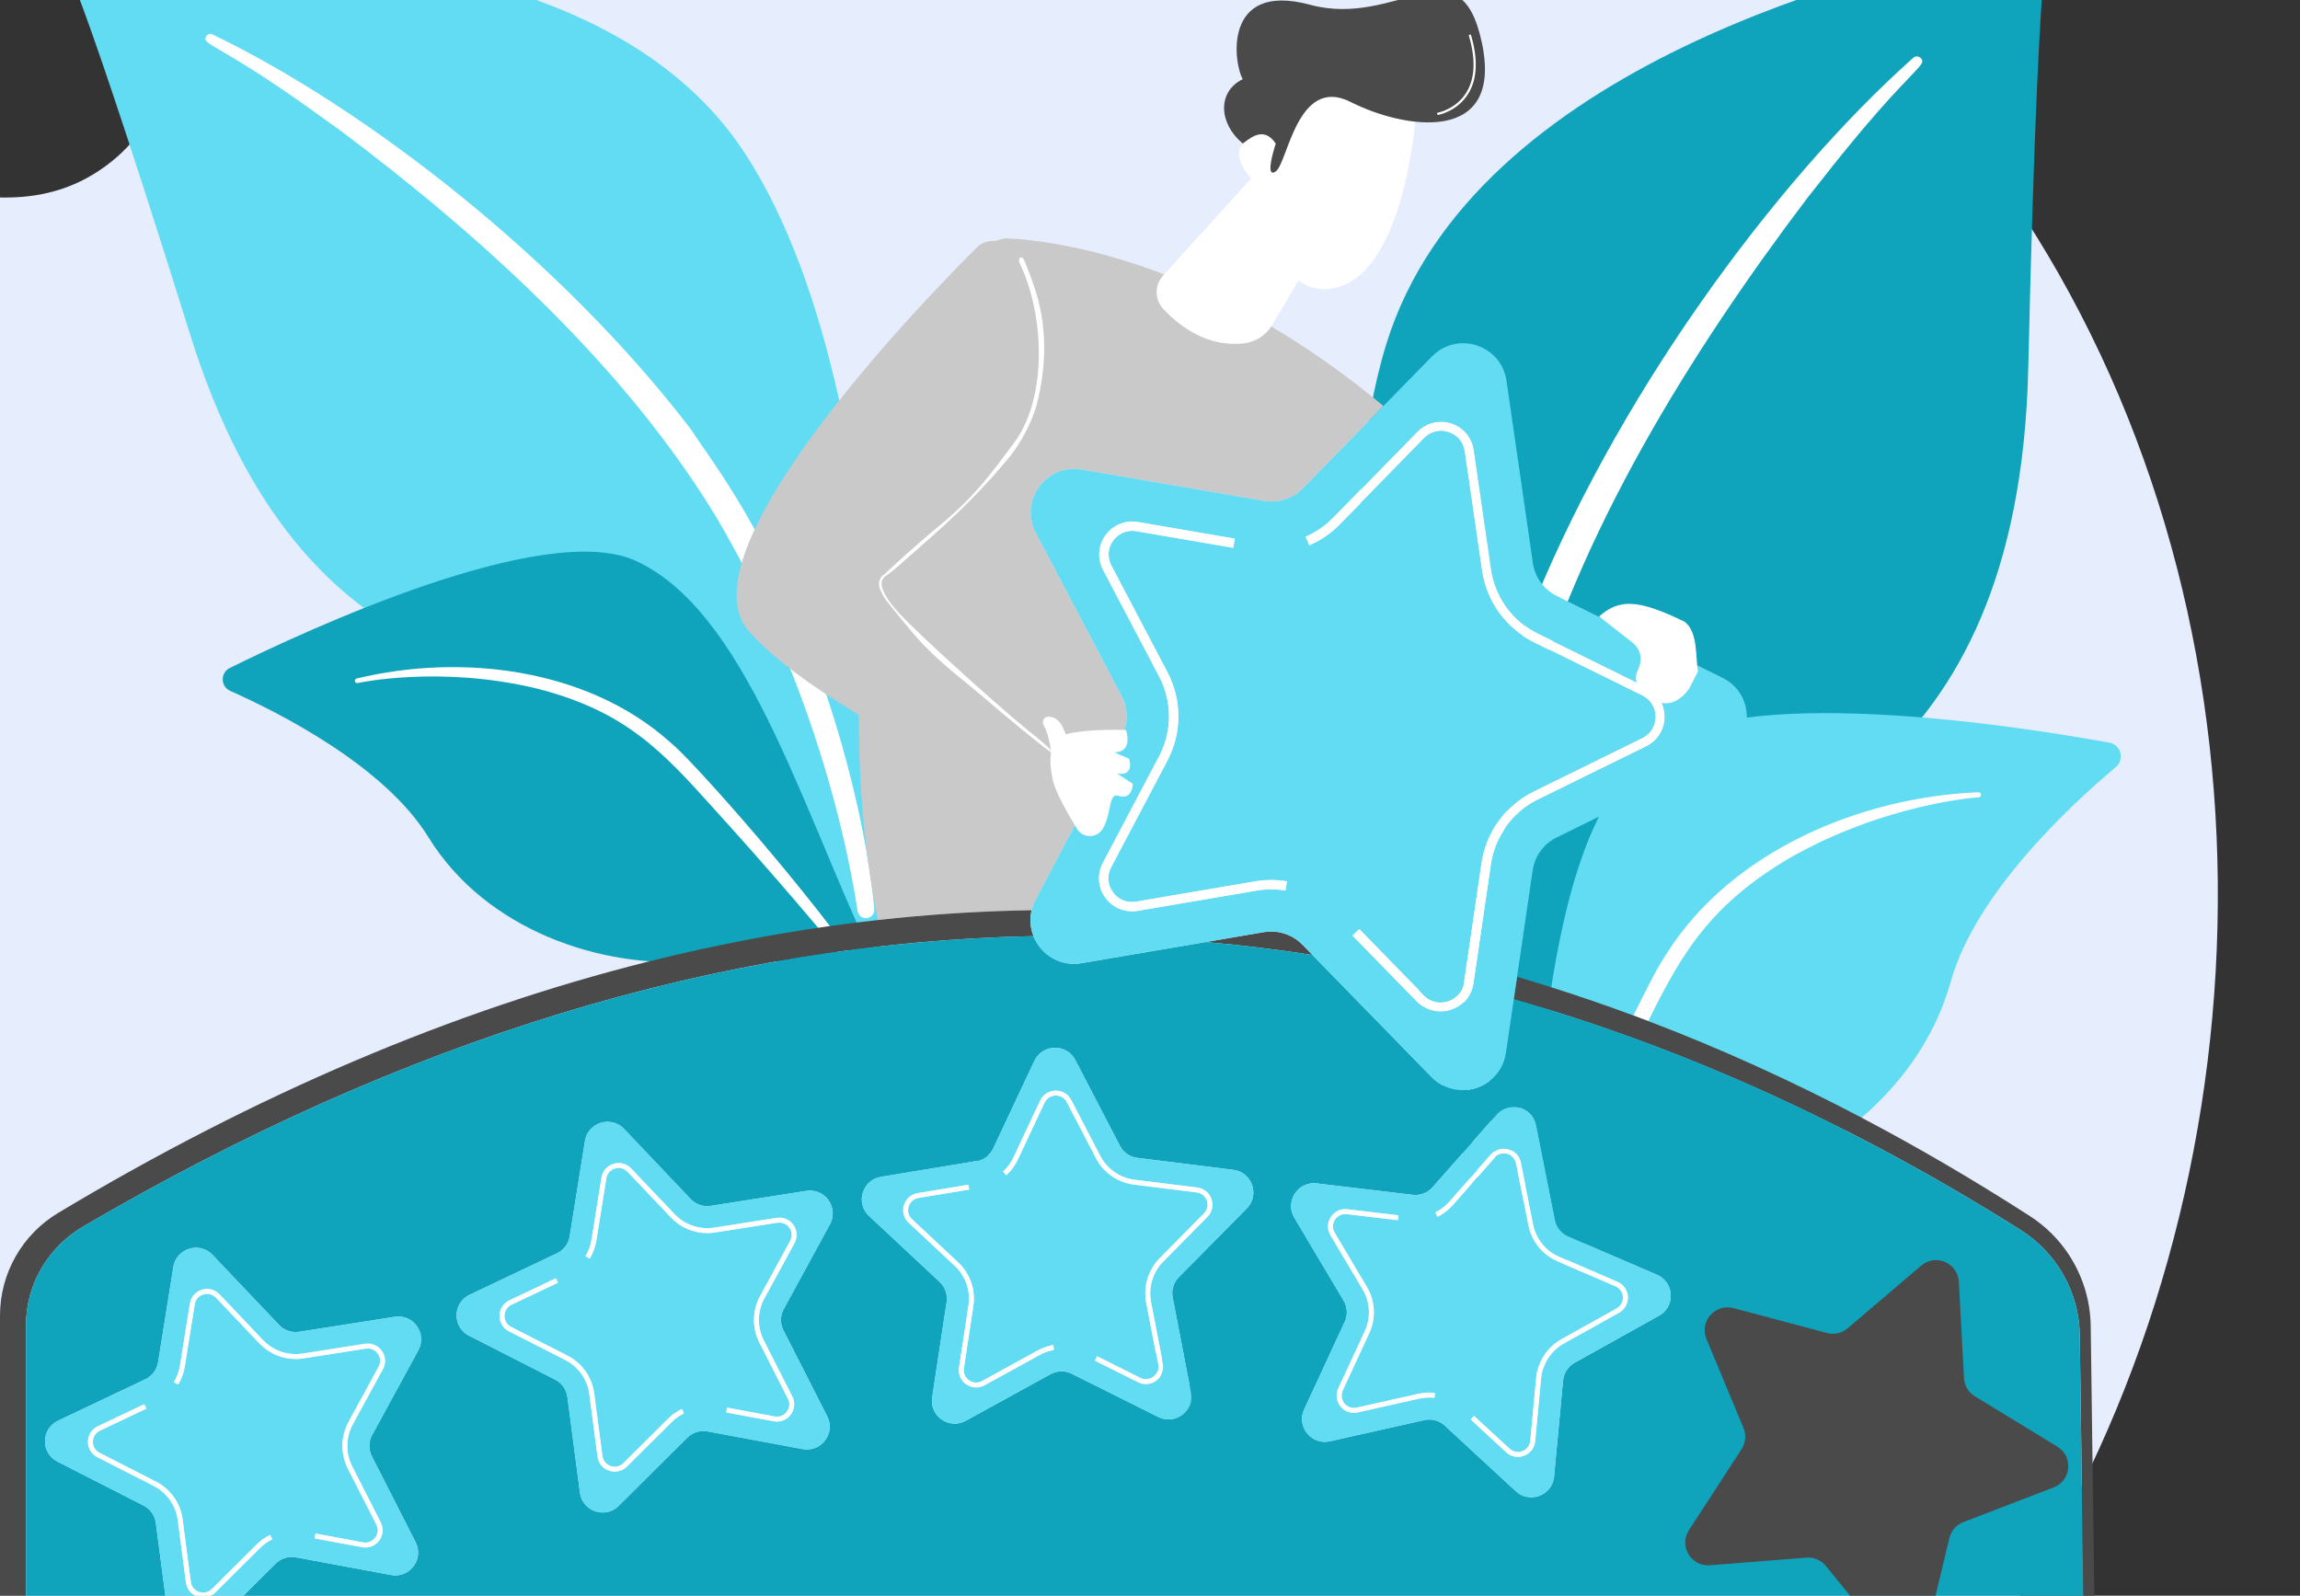 <?xml version="1.0" encoding="UTF-8"?>
<svg xmlns="http://www.w3.org/2000/svg" width="196" height="136" viewBox="0 0 196 136" fill="none">
  <rect x="0" y="0" width="196" height="136" fill="#333333" stroke="none"/>
  <g clip-path="url(#clip0_1_5203)">
    <path d="M18.848 -22.477C11.324 -11.613 20.145 5.997 8.983 14.168C3.402 18.252 -2.833 16.801 -8.966 15.35C-14.775 13.974 -20.492 12.599 -25.474 15.93C-40.666 26.084 -37.892 72.554 -15.68 101.426C-9 110.109 -3.419 113.487 -0.947 123.307C4.361 144.392 -14.294 156.935 -10.744 167.364C-2.751 190.845 120.18 210.549 169.505 139.979C192.541 107.021 195.989 59.428 175.407 23.282C138.214 -42.035 35.729 -46.851 18.848 -22.477Z" fill="#E6EDFD"></path>
    <path d="M128.099 108.967C128.099 108.967 127.509 84.246 138.919 77.629C150.331 71.013 172.03 66.876 172.843 31.378C173.319 10.596 173.834 1.51 174.179 -2.452C174.315 -3.998 172.938 -5.247 171.41 -4.958C160.602 -2.926 125.492 5.435 118.131 29.346C109.405 57.693 128.099 108.967 128.099 108.967Z" fill="#0FA3BC"></path>
    <path d="M163.05 4.92C151.187 15.477 137.469 34.16 130.157 52.845C129.218 55.924 126.472 62.473 125.281 74.108C124.215 83.812 124.745 94.066 126.036 100.853C126.118 101.282 126.533 101.564 126.963 101.482C127.702 101.343 127.603 100.549 127.597 100.574C126.123 88.977 126.734 74.543 130.114 61.519C134.43 45.528 144.059 30.024 154.017 16.874L155.043 15.579C162.758 5.691 164.381 5.619 163.661 4.93C163.492 4.766 163.223 4.765 163.05 4.92Z" fill="white"></path>
    <path d="M126.428 120.167C125.55 119.587 127.607 114.361 127.783 113.603C128.431 110.799 128.985 107.972 129.436 105.13C131.821 90.123 131.853 71.32 140.42 64.074C147.55 58.044 171.815 61.851 179.754 63.298C180.747 63.478 181.08 64.729 180.308 65.376C176.5 68.567 168.355 76.092 166.234 83.677C163.437 93.673 153.911 100.031 145.384 101.752C139.999 102.839 135.319 104.411 132.114 109.14C130.398 111.67 129.78 117.69 127.87 119.448C127.114 120.144 126.665 120.324 126.428 120.167Z" fill="#61DCF2"></path>
    <path fill-rule="evenodd" clip-rule="evenodd" d="M140.462 87.023C140.043 86.864 139.619 86.704 139.197 86.549C140.329 84.239 141.189 82.606 141.548 82.028L142.07 81.203C147.587 72.554 158.461 67.945 168.589 67.521C168.593 67.521 168.596 67.521 168.597 67.521C168.709 67.521 168.803 67.604 168.815 67.716C168.828 67.836 168.74 67.943 168.62 67.955C168.566 67.955 160.755 68.453 152.581 73.085C145.792 77.061 143.33 81.199 140.462 87.023Z" fill="white"></path>
    <path d="M74.746 85.068C74.746 85.068 69.056 63.332 57.429 60.405C45.802 57.478 25.815 59.287 16.196 28.489C10.564 10.459 7.834 2.653 6.538 -0.721C6.032 -2.037 6.921 -3.471 8.328 -3.601C18.276 -4.528 51.036 -5.998 63.467 13.045C78.202 35.62 74.746 85.068 74.746 85.068Z" fill="#61DCF2"></path>
    <path d="M18.107 2.935C31.117 9.191 47.787 22.081 58.862 36.57C60.455 39.025 64.496 44.058 68.457 53.922C71.823 62.13 73.933 71.217 74.51 77.468C74.546 77.862 74.254 78.212 73.858 78.248C73.177 78.311 73.064 77.593 73.076 77.614C71.454 67.117 67.297 54.665 61.077 44.136C53.294 31.248 40.994 20.114 28.996 11.118L27.776 10.243C18.556 3.537 17.119 3.878 17.576 3.096C17.684 2.912 17.917 2.843 18.107 2.935Z" fill="white"></path>
    <path d="M104.104 120.834C105.642 121.108 86.439 107.437 74.026 80.89C68.177 68.38 63.43 51.967 54.13 47.78C46.388 44.295 26.154 53.683 19.583 56.93C18.762 57.336 18.785 58.512 19.621 58.884C23.747 60.718 32.749 65.256 36.505 71.349C41.457 79.38 51.371 82.554 59.25 81.926C67.129 81.298 71.691 81.571 78.734 92.416C85.777 103.261 99.734 120.055 104.104 120.834Z" fill="#0FA3BC"></path>
    <path fill-rule="evenodd" clip-rule="evenodd" d="M30.394 57.829C39.346 55.667 49.999 56.977 56.988 63.152L57.65 63.742C59.186 65.132 68.592 75.441 74.76 84.453C74.837 84.565 74.808 84.719 74.695 84.796C74.504 84.926 74.331 84.724 74.358 84.739C70.437 79.773 65.079 73.587 60.911 69.007C56.412 63.995 53.302 60.619 45.771 58.688C37.428 56.675 30.454 58.218 30.475 58.215C30.368 58.235 30.265 58.163 30.245 58.057C30.227 57.953 30.293 57.854 30.394 57.829Z" fill="white"></path>
    <mask id="mask0_1_5203" style="mask-type:luminance" maskUnits="userSpaceOnUse" x="135" y="52" width="10" height="5">
      <path fill-rule="evenodd" clip-rule="evenodd" d="M143.828 56.305L135.701 52.295C138.214 53.324 141.013 54.078 144.117 54.405L143.828 56.305Z" fill="white"></path>
    </mask>
    <g mask="url(#mask0_1_5203)">
      <path d="M143.828 56.305L135.701 52.295C138.214 53.324 141.013 54.078 144.117 54.405L143.828 56.305Z" fill="url(#paint0_linear_1_5203)"></path>
    </g>
    <path fill-rule="evenodd" clip-rule="evenodd" d="M74.811 78.412C73.654 72.888 68.878 45.095 84.098 21.252C84.469 20.672 85.107 20.32 85.793 20.32C85.826 20.32 85.858 20.32 85.89 20.321C89.712 20.507 102.409 22.05 117 33.87C117.297 34.109 117.595 34.355 117.892 34.603L111.024 41.625C110.317 42.348 109.354 42.746 108.36 42.746C108.15 42.746 107.938 42.727 107.728 42.691L92.2 40.021C91.976 39.983 91.756 39.965 91.541 39.965C88.838 39.965 86.943 42.883 88.271 45.408L95.593 59.33C96.162 60.412 96.161 61.705 95.59 62.787L88.247 76.697C88.094 76.986 87.984 77.281 87.912 77.576C83.555 77.647 79.187 77.925 74.811 78.412Z" fill="#C9C9C9"></path>
    <path fill-rule="evenodd" clip-rule="evenodd" d="M107.163 14.609L99.123 23.478C98.367 24.312 98.38 25.534 99.153 26.355C100.495 27.778 102.87 29.616 105.976 29.265C106.993 29.15 107.886 28.575 108.383 27.739L113.254 19.546L107.163 14.609Z" fill="white"></path>
    <path fill-rule="evenodd" clip-rule="evenodd" d="M120.742 8.912C120.742 8.912 119.926 23.815 113.369 24.605C106.811 25.395 106.457 10.752 106.457 10.752C106.457 10.752 112.752 -2.377 120.742 8.912Z" fill="white"></path>
    <path fill-rule="evenodd" clip-rule="evenodd" d="M109.303 15.35C109.303 15.35 109.531 10.741 106.897 11.636C103.502 12.788 107.772 16.431 107.772 16.431L109.303 15.35Z" fill="white"></path>
    <path fill-rule="evenodd" clip-rule="evenodd" d="M108.716 12.241C108.716 12.241 107.698 15.302 108.716 14.609C109.735 13.913 110.552 6.387 115.1 8.692C119.648 10.997 128.147 12.392 126.281 3.642C124.415 -5.108 119.14 2.438 111.642 0.406C104.143 -1.622 105.134 5.479 105.909 6.747C103.7 7.825 103.863 10.546 105.909 12.23C106.511 11.795 107.698 10.695 108.716 12.241Z" fill="#4A4A4A"></path>
    <path d="M122.554 9.791C122.509 9.791 122.47 9.759 122.46 9.713C122.451 9.663 122.486 9.612 122.538 9.603C122.552 9.6 124.084 9.303 124.959 7.887C125.694 6.694 125.768 5.073 125.18 3.065C125.165 3.015 125.194 2.963 125.244 2.947C125.295 2.933 125.348 2.963 125.362 3.012C125.967 5.074 125.885 6.749 125.119 7.989C124.199 9.478 122.637 9.779 122.571 9.79L122.554 9.791Z" fill="white"></path>
    <path fill-rule="evenodd" clip-rule="evenodd" d="M83.482 20.861C83.482 20.861 57.311 46.322 63.805 53.784C70.299 61.245 91.926 70.394 91.926 70.394L91.238 65.389C91.238 65.389 72.743 51.398 75.121 49.189C76.36 48.037 80.245 44.294 83.679 40.976C86.416 38.33 88.104 34.866 88.543 31.229C88.827 28.875 88.588 26.45 87.771 24.127C87.532 23.448 87.263 22.827 86.96 22.299C86.1 20.797 84.968 20.051 83.482 20.861Z" fill="#C9C9C9"></path>
    <path fill-rule="evenodd" clip-rule="evenodd" d="M3.598 160.948C1.711 160.948 0 159.431 0 157.351V112.119C0 108.537 1.883 105.217 4.959 103.372C21.831 93.254 38.638 86.102 55.336 81.931C61.233 80.457 67.127 79.354 72.995 78.625C73.601 78.55 74.205 78.479 74.811 78.412C79.187 77.925 83.555 77.647 87.912 77.576C87.727 78.34 87.801 79.106 88.073 79.786C61.388 80.308 34.317 88.581 7.089 104.533C4.067 106.304 2.218 109.491 2.218 112.928V156.338C2.218 158.333 3.899 159.79 5.752 159.789C6.274 159.789 6.81 159.673 7.325 159.422C36.605 145.143 65.257 137.74 93.269 137.74C119.294 137.74 144.768 144.134 169.652 157.346C170.505 157.798 171.4 158.005 172.271 158.005C175.167 158.005 177.801 155.723 177.76 152.581L177.232 113.791C177.184 110.152 175.278 106.768 172.142 104.795C157.932 95.853 143.541 89.315 129.002 85.166L129.282 83.255C130.253 83.541 131.22 83.835 132.191 84.142C134.528 84.882 136.868 85.685 139.197 86.549C139.619 86.704 140.043 86.864 140.462 87.024C146.55 89.342 152.604 92.083 158.637 95.255C163.437 97.781 168.221 100.577 172.982 103.644C173.676 104.091 174.311 104.607 174.881 105.18C176.929 107.245 178.127 110.05 178.166 113.019L178.703 153.438C178.746 156.711 176.061 159.089 173.115 159.089C172.227 159.089 171.316 158.873 170.449 158.402C162.325 153.988 154.145 150.306 145.903 147.338C128.436 141.05 110.69 137.973 92.69 137.973C69.033 137.973 44.923 143.284 20.374 153.589C15.332 155.706 10.278 158.031 5.199 160.566C4.675 160.828 4.129 160.948 3.598 160.948ZM111.849 81.391C108.826 80.922 105.791 80.553 102.757 80.286L107.699 79.444C107.908 79.408 108.118 79.391 108.326 79.391C109.322 79.391 110.286 79.79 110.993 80.514L111.849 81.391Z" fill="#4A4A4A"></path>
    <path fill-rule="evenodd" clip-rule="evenodd" d="M5.751 159.789C3.897 159.79 2.217 158.333 2.217 156.338V112.928C2.217 109.49 4.066 106.304 7.088 104.533C34.316 88.581 61.387 80.308 88.072 79.785C88.61 81.133 89.921 82.145 91.514 82.145C91.727 82.145 91.945 82.127 92.167 82.089L102.756 80.286C105.79 80.552 108.825 80.921 111.848 81.391L121.982 91.781C122.738 92.555 123.691 92.908 124.63 92.908C126.363 92.908 128.044 91.703 128.334 89.727L129.001 85.166C143.541 89.315 157.932 95.853 172.142 104.794C175.277 106.768 177.183 110.152 177.232 113.791L177.759 152.581C177.802 155.723 175.166 158.005 172.272 158.005C171.399 158.005 170.504 157.798 169.652 157.346C144.766 144.134 119.294 137.74 93.268 137.74C65.256 137.74 36.604 145.143 7.324 159.423C6.809 159.674 6.273 159.789 5.751 159.789ZM16.708 106.343C15.81 106.343 14.938 106.96 14.774 107.981L13.473 116.103C13.372 116.734 12.966 117.276 12.387 117.551L4.945 121.086C3.488 121.777 3.458 123.837 4.896 124.57L12.234 128.314C12.805 128.605 13.195 129.157 13.279 129.792L14.348 137.946C14.486 138.993 15.373 139.639 16.29 139.639C16.771 139.639 17.261 139.461 17.654 139.07L23.491 133.263C23.859 132.896 24.355 132.696 24.866 132.696C24.984 132.696 25.104 132.706 25.222 132.728L33.325 134.233C33.451 134.257 33.575 134.268 33.695 134.268C35.096 134.268 36.09 132.765 35.418 131.444L31.686 124.11C31.396 123.54 31.405 122.863 31.712 122.302L35.651 115.077C36.37 113.758 35.383 112.205 33.953 112.205C33.85 112.205 33.745 112.213 33.638 112.229L25.495 113.505C25.395 113.52 25.293 113.528 25.193 113.528C24.663 113.528 24.15 113.312 23.779 112.922L18.11 106.952C17.714 106.534 17.207 106.343 16.708 106.343ZM51.782 95.611C50.884 95.611 50.011 96.228 49.848 97.25L48.547 105.371C48.446 106.002 48.04 106.543 47.461 106.818L40.019 110.353C38.562 111.045 38.532 113.105 39.97 113.838L47.308 117.582C47.879 117.873 48.269 118.426 48.353 119.06L49.422 127.214C49.559 128.262 50.447 128.908 51.364 128.908C51.845 128.907 52.335 128.73 52.728 128.338L58.564 122.53C58.933 122.164 59.429 121.963 59.94 121.963C60.059 121.963 60.178 121.974 60.296 121.996L68.399 123.501C68.525 123.525 68.648 123.535 68.769 123.535C70.17 123.535 71.165 122.033 70.492 120.711L66.76 113.378C66.47 112.808 66.48 112.132 66.785 111.57L70.724 104.346C71.444 103.026 70.457 101.473 69.027 101.473C68.924 101.473 68.819 101.481 68.712 101.498L60.569 102.772C60.468 102.789 60.367 102.796 60.267 102.796C59.737 102.796 59.224 102.58 58.854 102.19L53.185 96.22C52.788 95.802 52.281 95.611 51.782 95.611ZM121.801 120.985C122.286 120.985 122.76 121.167 123.124 121.503L129.171 127.091C129.56 127.448 130.025 127.611 130.484 127.611C131.426 127.611 132.333 126.925 132.433 125.846L133.2 117.657C133.26 117.021 133.63 116.454 134.19 116.142L141.383 112.13C142.794 111.344 142.687 109.288 141.206 108.649L133.637 105.391C133.049 105.139 132.623 104.613 132.499 103.985L130.897 95.918C130.702 94.93 129.849 94.35 128.977 94.35C128.454 94.35 127.924 94.559 127.525 95.012L122.081 101.187C121.709 101.608 121.175 101.846 120.619 101.846C120.543 101.846 120.465 101.842 120.388 101.833L112.205 100.859C112.122 100.849 112.041 100.844 111.961 100.844C110.491 100.844 109.518 102.465 110.299 103.779L114.502 110.853C114.83 111.403 114.863 112.079 114.595 112.659L111.137 120.125C110.525 121.448 111.528 122.885 112.892 122.885C113.035 122.885 113.182 122.869 113.333 122.836L121.373 121.033C121.515 121.001 121.659 120.985 121.801 120.985ZM89.911 89.3C89.203 89.3 88.496 89.675 88.147 90.418L84.647 97.864C84.375 98.443 83.835 98.851 83.202 98.956L75.071 100.301C73.479 100.563 72.88 102.534 74.058 103.635L80.074 109.257C80.541 109.695 80.763 110.333 80.668 110.966L79.437 119.098C79.248 120.343 80.244 121.335 81.363 121.335C81.675 121.335 81.996 121.258 82.303 121.089L89.521 117.118C89.812 116.957 90.137 116.876 90.46 116.876C90.759 116.876 91.058 116.945 91.333 117.082L98.703 120.763C98.992 120.907 99.288 120.973 99.576 120.973C100.726 120.973 101.731 119.924 101.487 118.659L99.932 110.582C99.811 109.954 100.008 109.307 100.458 108.852L106.244 102.995C107.377 101.848 106.7 99.903 105.099 99.703L96.92 98.683C96.284 98.603 95.728 98.217 95.433 97.649L91.639 90.349C91.274 89.647 90.592 89.3 89.911 89.3Z" fill="#0FA3BC"></path>
    <path fill-rule="evenodd" clip-rule="evenodd" d="M81.364 121.335C80.245 121.335 79.249 120.343 79.438 119.098L80.67 110.966C80.765 110.333 80.543 109.695 80.075 109.257L74.059 103.635C72.881 102.534 73.48 100.563 75.072 100.301L83.203 98.956C83.836 98.851 84.376 98.442 84.648 97.864L88.148 90.418C88.498 89.675 89.205 89.3 89.912 89.3C90.594 89.3 91.276 89.647 91.64 90.349L95.434 97.649C95.73 98.216 96.285 98.603 96.922 98.682L105.1 99.703C106.701 99.903 107.378 101.848 106.245 102.995L100.459 108.852C100.009 109.307 99.812 109.954 99.933 110.582L101.489 118.659C101.732 119.924 100.728 120.973 99.578 120.973C99.29 120.973 98.993 120.907 98.705 120.763L91.334 117.082C91.059 116.944 90.761 116.876 90.462 116.876C90.138 116.876 89.814 116.957 89.522 117.118L82.304 121.089C81.997 121.258 81.676 121.335 81.364 121.335ZM80.914 101.239L78.201 101.687C77.643 101.78 77.195 102.173 77.03 102.713C76.866 103.253 77.021 103.828 77.434 104.214L81.362 107.886C82.283 108.746 82.719 110.003 82.531 111.246L81.727 116.557C81.643 117.115 81.879 117.662 82.343 117.985C82.597 118.161 82.891 118.251 83.186 118.251C83.43 118.251 83.674 118.189 83.898 118.066L88.613 115.473C88.99 115.265 89.397 115.123 89.822 115.051L89.752 114.639C89.28 114.719 88.829 114.877 88.41 115.107L83.697 117.7C83.533 117.791 83.358 117.835 83.184 117.835C82.974 117.835 82.767 117.771 82.582 117.642C82.245 117.408 82.08 117.025 82.142 116.62L82.945 111.309C83.154 109.929 82.67 108.536 81.648 107.581L77.719 103.909C77.419 103.629 77.311 103.227 77.43 102.834C77.552 102.443 77.863 102.166 78.269 102.099L80.983 101.651L82.591 101.385L82.522 100.973L80.914 101.239ZM93.496 115.593L93.308 115.967L96.99 117.805C97.202 117.911 97.427 117.963 97.653 117.963C97.967 117.963 98.279 117.862 98.542 117.663C98.765 117.494 98.931 117.272 99.028 117.023C99.126 116.77 99.153 116.491 99.1 116.211L98.085 110.937C97.849 109.716 98.242 108.419 99.118 107.533L102.898 103.708C103.294 103.306 103.426 102.725 103.24 102.191C103.055 101.658 102.59 101.283 102.029 101.214L96.688 100.547C95.437 100.391 94.343 99.631 93.763 98.514L91.284 93.746C91.029 93.254 90.529 92.951 89.975 92.951C89.965 92.951 89.955 92.952 89.945 92.952C89.379 92.963 88.879 93.288 88.639 93.799L86.353 98.662C86.141 99.115 85.845 99.517 85.475 99.855L85.758 100.163C86.168 99.787 86.496 99.342 86.733 98.839L89.018 93.976C89.192 93.605 89.542 93.377 89.954 93.37C89.961 93.37 89.969 93.369 89.977 93.369C90.379 93.369 90.727 93.581 90.913 93.938L93.391 98.706C94.035 99.946 95.248 100.788 96.636 100.961L101.977 101.628C102.385 101.679 102.711 101.941 102.844 102.328C102.979 102.716 102.887 103.122 102.599 103.414L98.82 107.24C97.849 108.223 97.412 109.662 97.674 111.017L98.688 116.29C98.766 116.693 98.617 117.082 98.289 117.33C98.098 117.474 97.878 117.547 97.655 117.547C97.494 117.547 97.332 117.509 97.178 117.432L93.496 115.593Z" fill="#61DCF2"></path>
    <path fill-rule="evenodd" clip-rule="evenodd" d="M83.185 118.251C82.89 118.251 82.596 118.161 82.342 117.985C81.878 117.662 81.642 117.115 81.726 116.557L82.53 111.246C82.718 110.003 82.282 108.746 81.361 107.886L77.433 104.214C77.02 103.828 76.865 103.253 77.029 102.713C77.194 102.173 77.642 101.78 78.2 101.688L80.913 101.239L80.982 101.651L78.268 102.099C77.862 102.167 77.55 102.443 77.43 102.835C77.31 103.227 77.418 103.629 77.718 103.91L81.647 107.581C82.669 108.536 83.153 109.929 82.944 111.309L82.141 116.62C82.079 117.025 82.244 117.408 82.581 117.642C82.766 117.771 82.973 117.835 83.183 117.835C83.357 117.835 83.532 117.791 83.696 117.7L88.409 115.107C88.828 114.877 89.279 114.719 89.751 114.64L89.82 115.051C89.396 115.123 88.989 115.265 88.612 115.473L83.897 118.066C83.673 118.19 83.429 118.251 83.185 118.251Z" fill="white"></path>
    <path fill-rule="evenodd" clip-rule="evenodd" d="M97.652 117.963C97.427 117.963 97.201 117.911 96.99 117.805L93.308 115.967L93.495 115.593L97.178 117.432C97.332 117.509 97.494 117.547 97.655 117.547C97.878 117.547 98.098 117.474 98.289 117.33C98.617 117.082 98.766 116.693 98.688 116.29L97.673 111.017C97.412 109.662 97.848 108.223 98.82 107.24L102.599 103.414C102.887 103.122 102.978 102.716 102.844 102.328C102.71 101.941 102.385 101.679 101.977 101.628L96.635 100.961C95.248 100.788 94.035 99.946 93.391 98.706L90.913 93.938C90.726 93.581 90.378 93.369 89.977 93.369C89.969 93.369 89.961 93.37 89.953 93.37C89.542 93.377 89.192 93.605 89.018 93.976L86.732 98.839C86.496 99.342 86.168 99.787 85.757 100.163L85.475 99.855C85.845 99.517 86.14 99.115 86.353 98.662L88.639 93.799C88.879 93.288 89.379 92.963 89.945 92.952C89.954 92.952 89.965 92.951 89.975 92.951C90.528 92.951 91.028 93.254 91.284 93.746L93.762 98.514C94.343 99.631 95.436 100.391 96.687 100.547L102.029 101.214C102.59 101.283 103.054 101.658 103.239 102.191C103.425 102.725 103.294 103.306 102.897 103.708L99.118 107.533C98.242 108.419 97.848 109.716 98.084 110.937L99.099 116.211C99.153 116.491 99.126 116.77 99.027 117.023C98.931 117.272 98.765 117.494 98.542 117.663C98.278 117.862 97.967 117.963 97.652 117.963Z" fill="white"></path>
    <path fill-rule="evenodd" clip-rule="evenodd" d="M80.983 101.651L80.914 101.239L82.522 100.973L82.591 101.385L80.983 101.651Z" fill="white"></path>
    <path fill-rule="evenodd" clip-rule="evenodd" d="M51.365 128.908C50.448 128.908 49.561 128.261 49.424 127.214L48.354 119.06C48.271 118.426 47.88 117.873 47.31 117.581L39.971 113.838C38.534 113.105 38.563 111.045 40.021 110.353L47.462 106.818C48.041 106.543 48.447 106.002 48.548 105.371L49.849 97.25C50.013 96.228 50.885 95.611 51.783 95.611C52.282 95.611 52.789 95.802 53.186 96.22L58.855 102.19C59.225 102.58 59.739 102.796 60.268 102.796C60.368 102.796 60.469 102.789 60.57 102.773L68.713 101.498C68.82 101.481 68.925 101.473 69.028 101.473C70.458 101.473 71.445 103.026 70.725 104.346L66.787 111.57C66.481 112.132 66.471 112.808 66.762 113.378L70.493 120.711C71.166 122.033 70.171 123.535 68.77 123.535C68.65 123.535 68.526 123.524 68.4 123.501L60.297 121.996C60.179 121.974 60.06 121.963 59.941 121.963C59.431 121.963 58.934 122.164 58.566 122.53L52.73 128.338C52.336 128.729 51.846 128.907 51.365 128.908ZM45.895 109.644L43.412 110.824C42.901 111.066 42.579 111.567 42.57 112.132C42.563 112.697 42.87 113.206 43.374 113.463L48.167 115.909C49.29 116.481 50.058 117.568 50.221 118.816L50.92 124.141C50.993 124.701 51.372 125.162 51.907 125.344C52.065 125.397 52.227 125.423 52.387 125.423C52.77 125.423 53.142 125.274 53.425 124.993L57.236 121.2C57.541 120.896 57.893 120.648 58.282 120.462L58.1 120.085C57.669 120.292 57.279 120.568 56.94 120.905L53.129 124.697C52.925 124.9 52.663 125.007 52.392 125.007C52.276 125.007 52.158 124.988 52.042 124.948C51.653 124.816 51.389 124.494 51.335 124.087L50.636 118.762C50.455 117.378 49.603 116.172 48.358 115.536L43.565 113.092C43.199 112.905 42.983 112.548 42.989 112.138C42.997 111.729 43.22 111.377 43.592 111.201L46.075 110.021L47.547 109.322L47.367 108.945L45.895 109.644ZM61.962 119.969L61.886 120.38L65.934 121.132C66.026 121.149 66.118 121.157 66.209 121.157C66.668 121.157 67.103 120.944 67.385 120.567C67.553 120.342 67.651 120.083 67.675 119.818C67.7 119.548 67.648 119.271 67.52 119.018L65.083 114.23C64.518 113.121 64.537 111.765 65.133 110.672L67.705 105.954C67.975 105.459 67.941 104.864 67.615 104.402C67.334 104.005 66.888 103.778 66.413 103.778C66.336 103.778 66.258 103.784 66.18 103.797L60.862 104.629C60.664 104.66 60.465 104.676 60.267 104.676C59.225 104.676 58.217 104.25 57.488 103.482L53.785 99.584C53.501 99.284 53.116 99.123 52.718 99.123C52.572 99.123 52.423 99.145 52.278 99.189C51.738 99.356 51.347 99.806 51.257 100.363L50.408 105.668C50.329 106.162 50.156 106.629 49.894 107.057L50.251 107.275C50.542 106.8 50.733 106.282 50.821 105.734L51.671 100.429C51.736 100.024 52.009 99.71 52.402 99.588C52.51 99.555 52.618 99.539 52.724 99.539C53.006 99.539 53.275 99.654 53.481 99.871L57.184 103.769C57.993 104.621 59.111 105.093 60.268 105.093C60.487 105.093 60.707 105.076 60.927 105.042L66.245 104.209C66.304 104.2 66.361 104.196 66.419 104.196C66.759 104.196 67.07 104.356 67.273 104.643C67.509 104.978 67.534 105.394 67.337 105.755L64.766 110.473C64.104 111.685 64.083 113.189 64.709 114.419L67.146 119.207C67.333 119.573 67.297 119.988 67.05 120.316C66.846 120.589 66.542 120.74 66.214 120.74C66.147 120.74 66.079 120.734 66.011 120.721L61.962 119.969Z" fill="#61DCF2"></path>
    <path fill-rule="evenodd" clip-rule="evenodd" d="M52.388 125.423C52.227 125.423 52.065 125.398 51.907 125.344C51.372 125.162 50.994 124.701 50.92 124.142L50.221 118.816C50.058 117.568 49.29 116.481 48.167 115.909L43.374 113.464C42.871 113.207 42.563 112.697 42.57 112.132C42.579 111.567 42.901 111.067 43.412 110.824L45.895 109.644L46.075 110.021L43.592 111.201C43.22 111.377 42.997 111.729 42.989 112.138C42.983 112.548 43.199 112.905 43.565 113.092L48.358 115.537C49.603 116.172 50.455 117.378 50.636 118.762L51.336 124.087C51.389 124.495 51.653 124.816 52.042 124.948C52.158 124.988 52.276 125.008 52.392 125.008C52.663 125.008 52.925 124.901 53.129 124.697L56.94 120.905C57.279 120.568 57.67 120.292 58.1 120.085L58.282 120.462C57.893 120.648 57.541 120.896 57.236 121.201L53.425 124.993C53.142 125.274 52.77 125.423 52.388 125.423Z" fill="white"></path>
    <path fill-rule="evenodd" clip-rule="evenodd" d="M66.207 121.157C66.116 121.157 66.025 121.149 65.933 121.132L61.884 120.38L61.96 119.969L66.009 120.721C66.078 120.734 66.145 120.74 66.213 120.74C66.541 120.74 66.844 120.589 67.048 120.316C67.296 119.988 67.331 119.573 67.144 119.207L64.708 114.419C64.082 113.189 64.102 111.685 64.764 110.473L67.335 105.755C67.532 105.394 67.508 104.978 67.271 104.643C67.068 104.356 66.757 104.196 66.417 104.196C66.36 104.196 66.302 104.2 66.244 104.209L60.926 105.042C60.706 105.076 60.485 105.093 60.267 105.093C59.109 105.093 57.991 104.621 57.182 103.769L53.479 99.871C53.274 99.654 53.005 99.539 52.722 99.539C52.616 99.539 52.508 99.555 52.401 99.588C52.007 99.71 51.734 100.024 51.669 100.429L50.82 105.734C50.732 106.282 50.54 106.8 50.25 107.275L49.893 107.057C50.155 106.629 50.328 106.162 50.407 105.668L51.256 100.363C51.345 99.806 51.736 99.356 52.276 99.189C52.422 99.145 52.57 99.123 52.717 99.123C53.114 99.123 53.5 99.284 53.783 99.584L57.487 103.482C58.215 104.25 59.223 104.676 60.266 104.676C60.463 104.676 60.662 104.66 60.861 104.629L66.178 103.797C66.257 103.785 66.335 103.778 66.412 103.778C66.887 103.778 67.332 104.005 67.613 104.402C67.939 104.864 67.974 105.459 67.704 105.954L65.131 110.672C64.535 111.765 64.516 113.121 65.082 114.23L67.518 119.018C67.647 119.271 67.698 119.548 67.673 119.818C67.649 120.083 67.552 120.342 67.383 120.567C67.101 120.944 66.666 121.157 66.207 121.157Z" fill="white"></path>
    <path fill-rule="evenodd" clip-rule="evenodd" d="M46.074 110.021L45.895 109.644L47.366 108.945L47.546 109.322L46.074 110.021Z" fill="white"></path>
    <path fill-rule="evenodd" clip-rule="evenodd" d="M16.291 139.639C15.374 139.639 14.487 138.993 14.349 137.946L13.28 129.792C13.197 129.157 12.806 128.605 12.235 128.314L4.897 124.57C3.46 123.837 3.489 121.777 4.946 121.085L12.388 117.551C12.967 117.276 13.373 116.734 13.474 116.102L14.775 107.981C14.939 106.96 15.811 106.343 16.709 106.343C17.208 106.343 17.715 106.534 18.111 106.952L23.781 112.922C24.151 113.312 24.664 113.528 25.194 113.528C25.294 113.528 25.396 113.52 25.496 113.505L33.639 112.229C33.746 112.213 33.851 112.205 33.954 112.205C35.384 112.205 36.371 113.758 35.651 115.077L31.713 122.302C31.407 122.863 31.397 123.54 31.687 124.11L35.419 131.443C36.091 132.765 35.097 134.268 33.697 134.268C33.576 134.268 33.452 134.257 33.326 134.233L25.223 132.728C25.105 132.706 24.985 132.695 24.867 132.695C24.356 132.695 23.86 132.896 23.492 133.263L17.655 139.07C17.262 139.461 16.772 139.639 16.291 139.639ZM10.821 120.376L8.337 121.555C7.827 121.798 7.505 122.299 7.496 122.864C7.489 123.428 7.796 123.939 8.3 124.196L13.093 126.64C14.216 127.213 14.983 128.3 15.147 129.548L15.846 134.874C15.919 135.432 16.297 135.893 16.833 136.075C16.991 136.129 17.153 136.155 17.313 136.155C17.696 136.155 18.068 136.006 18.351 135.724L22.162 131.933C22.467 131.628 22.819 131.38 23.207 131.193L23.026 130.817C22.595 131.024 22.205 131.3 21.866 131.637L18.055 135.429C17.85 135.632 17.589 135.739 17.317 135.739C17.202 135.739 17.084 135.72 16.968 135.68C16.578 135.548 16.314 135.226 16.261 134.819L15.562 129.494C15.381 128.11 14.529 126.904 13.283 126.269L8.491 123.824C8.124 123.637 7.909 123.28 7.915 122.87C7.922 122.461 8.146 122.109 8.517 121.932L11.001 120.753L12.472 120.054L12.292 119.677L10.821 120.376ZM26.888 130.701L26.811 131.112L30.86 131.864C30.952 131.881 31.043 131.889 31.134 131.889C31.594 131.889 32.028 131.676 32.311 131.299C32.479 131.074 32.577 130.815 32.601 130.549C32.625 130.28 32.574 130.003 32.445 129.75L30.009 124.961C29.444 123.853 29.462 122.498 30.059 121.404L32.631 116.686C32.901 116.19 32.866 115.596 32.54 115.134C32.26 114.737 31.814 114.51 31.339 114.51C31.262 114.51 31.184 114.516 31.106 114.528L25.788 115.361C25.589 115.392 25.391 115.407 25.194 115.407C24.151 115.407 23.143 114.982 22.413 114.214L18.711 110.315C18.427 110.016 18.041 109.854 17.644 109.854C17.498 109.854 17.349 109.876 17.204 109.921C16.663 110.088 16.273 110.538 16.183 111.095L15.334 116.399C15.255 116.894 15.082 117.362 14.82 117.789L15.177 118.006C15.468 117.532 15.659 117.014 15.748 116.466L16.597 111.161C16.662 110.756 16.935 110.442 17.328 110.32C17.435 110.287 17.543 110.271 17.649 110.271C17.932 110.271 18.201 110.386 18.407 110.602L22.11 114.501C22.919 115.353 24.037 115.825 25.194 115.825C25.413 115.825 25.633 115.808 25.853 115.774L31.171 114.941C31.229 114.932 31.287 114.927 31.345 114.927C31.685 114.927 31.996 115.088 32.199 115.375C32.435 115.71 32.46 116.126 32.263 116.486L29.691 121.205C29.03 122.417 29.009 123.921 29.635 125.151L32.072 129.939C32.259 130.305 32.223 130.719 31.976 131.048C31.771 131.321 31.468 131.472 31.14 131.472C31.073 131.472 31.005 131.466 30.936 131.453L26.888 130.701Z" fill="#61DCF2"></path>
    <path fill-rule="evenodd" clip-rule="evenodd" d="M17.313 136.155C17.153 136.155 16.991 136.129 16.832 136.075C16.297 135.893 15.919 135.432 15.846 134.874L15.147 129.548C14.983 128.3 14.216 127.213 13.093 126.64L8.3 124.196C7.796 123.939 7.489 123.428 7.496 122.864C7.505 122.299 7.827 121.798 8.337 121.555L10.821 120.376L11.001 120.753L8.517 121.932C8.145 122.109 7.922 122.461 7.915 122.87C7.909 123.28 8.124 123.637 8.49 123.824L13.283 126.268C14.529 126.904 15.381 128.11 15.562 129.494L16.261 134.819C16.314 135.226 16.578 135.548 16.968 135.68C17.084 135.72 17.202 135.739 17.317 135.739C17.589 135.739 17.85 135.632 18.055 135.428L21.866 131.637C22.205 131.3 22.595 131.024 23.026 130.817L23.207 131.193C22.819 131.38 22.467 131.628 22.162 131.933L18.35 135.724C18.068 136.006 17.696 136.155 17.313 136.155Z" fill="white"></path>
    <path fill-rule="evenodd" clip-rule="evenodd" d="M31.134 131.889C31.044 131.889 30.952 131.881 30.86 131.864L26.811 131.112L26.888 130.701L30.937 131.453C31.005 131.466 31.073 131.472 31.14 131.472C31.469 131.472 31.771 131.321 31.976 131.048C32.223 130.719 32.259 130.305 32.072 129.939L29.635 125.151C29.009 123.921 29.03 122.417 29.692 121.205L32.263 116.486C32.46 116.126 32.435 115.71 32.199 115.375C31.996 115.088 31.685 114.927 31.345 114.927C31.287 114.927 31.229 114.932 31.171 114.941L25.853 115.774C25.633 115.808 25.413 115.825 25.194 115.825C24.037 115.825 22.919 115.353 22.11 114.501L18.407 110.602C18.201 110.386 17.932 110.271 17.649 110.271C17.543 110.271 17.435 110.287 17.328 110.32C16.935 110.442 16.662 110.756 16.597 111.161L15.748 116.466C15.66 117.014 15.468 117.533 15.177 118.006L14.82 117.789C15.082 117.362 15.255 116.894 15.334 116.399L16.183 111.095C16.273 110.538 16.664 110.088 17.204 109.921C17.35 109.876 17.498 109.854 17.644 109.854C18.042 109.854 18.427 110.016 18.711 110.315L22.414 114.214C23.143 114.982 24.151 115.407 25.194 115.407C25.391 115.407 25.59 115.393 25.788 115.361L31.106 114.528C31.184 114.516 31.262 114.51 31.339 114.51C31.814 114.51 32.26 114.738 32.541 115.134C32.866 115.596 32.901 116.19 32.631 116.686L30.059 121.404C29.462 122.498 29.444 123.853 30.009 124.961L32.445 129.75C32.574 130.004 32.626 130.28 32.601 130.55C32.577 130.815 32.479 131.074 32.311 131.299C32.028 131.676 31.594 131.889 31.134 131.889Z" fill="white"></path>
    <path fill-rule="evenodd" clip-rule="evenodd" d="M11 120.753L10.82 120.376L12.292 119.677L12.472 120.054L11 120.753Z" fill="white"></path>
    <path fill-rule="evenodd" clip-rule="evenodd" d="M175.007 126.769L167.315 129.724C166.716 129.954 166.27 130.462 166.121 131.084L164.2 139.082C163.823 140.648 161.81 141.104 160.793 139.853L155.599 133.467C155.197 132.97 154.574 132.704 153.934 132.755L145.718 133.403C144.11 133.53 143.053 131.761 143.93 130.409L148.412 123.507C148.76 122.97 148.823 122.297 148.577 121.706L145.42 114.109C144.802 112.622 146.162 111.073 147.721 111.488L155.685 113.609C156.305 113.774 156.965 113.624 157.453 113.208L163.718 107.865C164.945 106.818 166.841 107.63 166.928 109.239L167.368 117.451C167.402 118.09 167.749 118.67 168.295 119.004L175.324 123.298C176.7 124.139 176.513 126.19 175.007 126.769Z" fill="#4A4A4A"></path>
    <path fill-rule="evenodd" clip-rule="evenodd" d="M130.483 127.611C130.025 127.611 129.559 127.449 129.171 127.091L123.124 121.503C122.759 121.167 122.286 120.986 121.801 120.986C121.658 120.986 121.514 121.001 121.373 121.033L113.331 122.836C113.181 122.87 113.035 122.886 112.892 122.886C111.528 122.886 110.524 121.448 111.136 120.125L114.595 112.659C114.863 112.079 114.829 111.404 114.501 110.854L110.298 103.78C109.517 102.466 110.49 100.844 111.961 100.844C112.041 100.844 112.121 100.849 112.204 100.859L120.388 101.833C120.465 101.842 120.542 101.847 120.619 101.847C121.174 101.847 121.709 101.609 122.08 101.187L127.525 95.012C127.924 94.559 128.454 94.35 128.976 94.35C129.848 94.35 130.701 94.93 130.897 95.918L132.498 103.985C132.623 104.613 133.048 105.139 133.636 105.392L141.204 108.65C142.687 109.288 142.794 111.344 141.383 112.13L134.189 116.142C133.63 116.454 133.259 117.021 133.199 117.657L132.433 125.846C132.332 126.925 131.426 127.611 130.483 127.611ZM125.615 120.675L125.331 120.982L128.353 123.774C128.632 124.031 128.988 124.167 129.351 124.167C129.53 124.167 129.709 124.134 129.882 124.069C130.144 123.969 130.365 123.802 130.527 123.59C130.693 123.375 130.797 123.114 130.823 122.831L131.325 117.484C131.44 116.245 132.181 115.109 133.27 114.502L137.97 111.882C138.462 111.606 138.751 111.085 138.722 110.521C138.694 109.958 138.352 109.469 137.833 109.245L132.89 107.118C131.732 106.619 130.895 105.584 130.651 104.35L129.605 99.081C129.495 98.528 129.087 98.092 128.541 97.946C128.411 97.911 128.282 97.894 128.153 97.894C127.736 97.894 127.336 98.071 127.05 98.395L123.495 102.428C123.164 102.804 122.767 103.108 122.318 103.33L122.503 103.703C123.002 103.457 123.44 103.121 123.809 102.704L127.364 98.671C127.571 98.436 127.851 98.311 128.148 98.311C128.242 98.311 128.337 98.323 128.433 98.349C128.83 98.456 129.114 98.76 129.195 99.162L130.241 104.431C130.511 105.8 131.441 106.948 132.725 107.501L137.669 109.629C138.046 109.791 138.283 110.133 138.305 110.543C138.324 110.952 138.123 111.316 137.765 111.517L133.066 114.137C131.859 114.811 131.036 116.072 130.907 117.444L130.407 122.792C130.369 123.201 130.116 123.532 129.732 123.679C129.605 123.727 129.475 123.751 129.347 123.751C129.089 123.751 128.84 123.654 128.637 123.467L125.615 120.675ZM114.642 103.052C114.146 103.052 113.685 103.299 113.408 103.722C113.1 104.195 113.088 104.79 113.376 105.275L116.121 109.895C116.764 110.978 116.832 112.306 116.304 113.448L114.045 118.323C113.809 118.836 113.882 119.427 114.237 119.866C114.523 120.218 114.941 120.414 115.381 120.414C115.489 120.414 115.6 120.402 115.708 120.377L120.961 119.2C121.237 119.138 121.518 119.107 121.8 119.107C121.946 119.107 122.093 119.115 122.24 119.132L122.287 118.717C122.125 118.699 121.962 118.689 121.8 118.689C121.488 118.689 121.176 118.724 120.868 118.793L115.617 119.97C115.536 119.988 115.455 119.997 115.376 119.997C115.061 119.997 114.769 119.858 114.563 119.604C114.304 119.284 114.254 118.871 114.426 118.499L116.683 113.623C117.27 112.356 117.195 110.883 116.481 109.682L113.736 105.062C113.527 104.709 113.535 104.293 113.76 103.949C113.96 103.645 114.282 103.469 114.638 103.469C114.681 103.469 114.725 103.472 114.771 103.478L117.501 103.802L117.551 103.388L114.82 103.062C114.76 103.055 114.701 103.052 114.642 103.052ZM117.551 103.388L117.501 103.802L119.12 103.995L119.169 103.58L117.551 103.388Z" fill="#61DCF2"></path>
    <path fill-rule="evenodd" clip-rule="evenodd" d="M115.382 120.414C114.943 120.414 114.525 120.218 114.239 119.866C113.884 119.427 113.811 118.835 114.047 118.323L116.306 113.448C116.834 112.305 116.766 110.977 116.123 109.895L113.377 105.275C113.09 104.789 113.102 104.194 113.41 103.721C113.686 103.298 114.148 103.052 114.644 103.052C114.702 103.052 114.762 103.055 114.822 103.062L117.553 103.387L117.503 103.802L114.772 103.477C114.727 103.471 114.683 103.469 114.64 103.469C114.283 103.469 113.962 103.644 113.761 103.949C113.536 104.293 113.528 104.709 113.738 105.061L116.483 109.682C117.196 110.883 117.271 112.356 116.685 113.623L114.428 118.499C114.256 118.871 114.306 119.284 114.565 119.603C114.77 119.858 115.063 119.997 115.377 119.997C115.456 119.997 115.538 119.987 115.619 119.969L120.87 118.792C121.178 118.723 121.489 118.689 121.802 118.689C121.964 118.689 122.126 118.698 122.288 118.717L122.241 119.132C122.094 119.115 121.947 119.106 121.802 119.106C121.52 119.106 121.239 119.137 120.962 119.2L115.71 120.377C115.601 120.401 115.49 120.414 115.382 120.414Z" fill="white"></path>
    <path fill-rule="evenodd" clip-rule="evenodd" d="M129.352 124.167C128.988 124.167 128.633 124.031 128.353 123.773L125.331 120.981L125.616 120.675L128.638 123.467C128.84 123.654 129.09 123.751 129.348 123.751C129.476 123.751 129.606 123.727 129.733 123.679C130.117 123.531 130.37 123.2 130.408 122.791L130.908 117.444C131.036 116.071 131.859 114.81 133.066 114.137L137.766 111.517C138.123 111.316 138.325 110.952 138.305 110.542C138.284 110.132 138.046 109.791 137.669 109.628L132.725 107.501C131.441 106.947 130.512 105.8 130.241 104.431L129.196 99.162C129.115 98.759 128.831 98.455 128.433 98.349C128.338 98.323 128.242 98.311 128.149 98.311C127.852 98.311 127.572 98.436 127.365 98.67L123.81 102.704C123.441 103.121 123.002 103.457 122.503 103.703L122.318 103.329C122.767 103.107 123.165 102.804 123.496 102.428L127.051 98.395C127.336 98.071 127.737 97.894 128.154 97.894C128.282 97.894 128.412 97.911 128.541 97.946C129.088 98.092 129.496 98.528 129.606 99.081L130.651 104.35C130.896 105.584 131.733 106.618 132.891 107.117L137.834 109.245C138.352 109.468 138.695 109.958 138.722 110.521C138.752 111.085 138.462 111.606 137.97 111.881L133.271 114.502C132.182 115.108 131.44 116.245 131.326 117.484L130.824 122.831C130.798 123.113 130.693 123.375 130.528 123.59C130.366 123.801 130.145 123.968 129.883 124.068C129.709 124.134 129.531 124.167 129.352 124.167Z" fill="white"></path>
    <path fill-rule="evenodd" clip-rule="evenodd" d="M119.121 103.995L117.502 103.802L117.552 103.388L119.17 103.58L119.121 103.995Z" fill="white"></path>
    <path fill-rule="evenodd" clip-rule="evenodd" d="M124.629 92.909C123.691 92.909 122.737 92.556 121.982 91.781L111.847 81.391L110.992 80.514C110.286 79.79 109.321 79.391 108.325 79.391C108.116 79.391 107.907 79.408 107.698 79.444L102.756 80.286L92.166 82.089C91.944 82.127 91.727 82.145 91.514 82.145C89.921 82.145 88.61 81.133 88.071 79.786C87.8 79.106 87.726 78.34 87.911 77.576C87.983 77.281 88.093 76.986 88.246 76.697L95.589 62.787C96.16 61.706 96.161 60.412 95.591 59.33L88.27 45.409C86.942 42.883 88.837 39.965 91.54 39.965C91.755 39.965 91.975 39.984 92.199 40.022L107.727 42.692C107.936 42.727 108.149 42.746 108.359 42.746C109.353 42.746 110.315 42.348 111.023 41.626L117.891 34.604L122.029 30.377C122.785 29.605 123.736 29.252 124.672 29.252C126.408 29.252 128.091 30.46 128.377 32.44L130.631 48C130.728 48.664 131.001 49.279 131.409 49.788C131.744 50.207 132.171 50.553 132.666 50.798L133.599 51.258L135.7 52.295L143.827 56.305L146.789 57.767C148.19 58.459 148.882 59.809 148.861 61.152C148.843 62.459 148.15 63.758 146.784 64.429L136.258 69.602L132.65 71.376C131.55 71.916 130.788 72.962 130.612 74.171L129.281 83.255L129.001 85.166L128.333 89.727C128.043 91.704 126.362 92.909 124.629 92.909ZM115.833 79.182L115.258 79.739L120.75 85.367C121.291 85.923 122.016 86.221 122.763 86.221C123.055 86.221 123.351 86.175 123.641 86.082C124.15 85.916 124.589 85.619 124.92 85.231C125.257 84.837 125.483 84.349 125.562 83.811L127.049 73.653C127.392 71.3 128.919 69.205 131.059 68.153L140.29 63.617C141.26 63.14 141.863 62.173 141.864 61.094C141.866 60.014 141.262 59.047 140.294 58.569L131.069 54.018C128.908 52.952 127.413 50.893 127.069 48.514L125.596 38.351C125.44 37.284 124.706 36.413 123.678 36.078C123.387 35.983 123.09 35.937 122.796 35.937C122.052 35.937 121.328 36.234 120.786 36.788L113.597 44.136C112.929 44.82 112.142 45.361 111.26 45.74L111.577 46.473C112.555 46.051 113.427 45.453 114.171 44.694L121.359 37.346C121.751 36.945 122.257 36.734 122.787 36.734C123 36.734 123.216 36.768 123.43 36.837C124.178 37.08 124.692 37.689 124.804 38.466L126.278 48.628C126.658 51.267 128.318 53.55 130.714 54.734L139.939 59.286C140.643 59.633 141.065 60.31 141.065 61.094C141.063 61.878 140.64 62.553 139.936 62.901L130.705 67.438C128.333 68.603 126.638 70.928 126.257 73.537L124.769 83.695C124.657 84.472 124.142 85.08 123.393 85.322C123.18 85.391 122.965 85.425 122.753 85.425C122.222 85.425 121.716 85.212 121.323 84.81L115.833 79.182ZM96.488 44.446C95.596 44.446 94.755 44.867 94.214 45.606C93.579 46.479 93.495 47.614 93.998 48.569L98.78 57.66C99.899 59.791 99.897 62.333 98.774 64.461L93.979 73.546C93.475 74.5 93.556 75.635 94.191 76.509C94.73 77.25 95.572 77.672 96.466 77.672C96.626 77.672 96.787 77.659 96.949 77.631L107.092 75.904C107.501 75.833 107.914 75.799 108.326 75.799C108.731 75.799 109.137 75.833 109.541 75.901L109.672 75.113C109.226 75.038 108.776 75 108.326 75C107.869 75 107.41 75.039 106.956 75.117L96.814 76.844C96.694 76.864 96.574 76.874 96.456 76.874C95.816 76.874 95.229 76.577 94.839 76.041C94.377 75.405 94.32 74.612 94.687 73.918L99.482 64.833C100.729 62.473 100.73 59.653 99.488 57.289L94.707 48.198C94.34 47.503 94.399 46.711 94.861 46.075C95.253 45.543 95.84 45.244 96.48 45.244C96.598 45.244 96.718 45.254 96.838 45.275L102.02 46.165L102.155 45.379L96.974 44.488C96.811 44.461 96.649 44.446 96.488 44.446ZM102.155 45.379L102.02 46.165L105.09 46.693L105.225 45.907L102.155 45.379Z" fill="#61DCF2"></path>
    <path fill-rule="evenodd" clip-rule="evenodd" d="M96.467 77.672C95.573 77.672 94.731 77.25 94.192 76.508C93.557 75.635 93.477 74.5 93.981 73.545L98.775 64.46C99.899 62.333 99.901 59.791 98.781 57.66L93.999 48.569C93.497 47.613 93.58 46.479 94.216 45.605C94.756 44.866 95.597 44.446 96.49 44.446C96.65 44.446 96.813 44.46 96.976 44.488L102.157 45.379L102.022 46.165L96.84 45.274C96.72 45.254 96.6 45.243 96.482 45.243C95.841 45.243 95.255 45.543 94.863 46.075C94.401 46.71 94.342 47.502 94.708 48.197L99.489 57.289C100.732 59.652 100.73 62.473 99.484 64.833L94.689 73.918C94.322 74.611 94.379 75.405 94.841 76.04C95.23 76.577 95.817 76.874 96.457 76.874C96.575 76.874 96.695 76.864 96.816 76.843L106.958 75.116C107.412 75.039 107.87 75 108.327 75C108.777 75 109.227 75.037 109.674 75.113L109.542 75.9C109.139 75.833 108.733 75.798 108.327 75.798C107.915 75.798 107.502 75.833 107.094 75.904L96.951 77.631C96.789 77.658 96.627 77.672 96.467 77.672Z" fill="white"></path>
    <path fill-rule="evenodd" clip-rule="evenodd" d="M122.765 86.221C122.017 86.221 121.293 85.923 120.751 85.367L115.26 79.738L115.834 79.181L121.325 84.81C121.717 85.212 122.223 85.424 122.754 85.424C122.966 85.424 123.182 85.391 123.394 85.322C124.143 85.08 124.658 84.472 124.77 83.695L126.258 73.537C126.639 70.928 128.334 68.603 130.706 67.437L139.937 62.901C140.642 62.553 141.064 61.878 141.066 61.094C141.066 60.309 140.645 59.633 139.94 59.285L130.715 54.734C128.319 53.55 126.659 51.267 126.279 48.628L124.805 38.465C124.693 37.688 124.179 37.08 123.431 36.837C123.218 36.768 123.001 36.734 122.788 36.734C122.258 36.734 121.752 36.944 121.36 37.346L114.172 44.694C113.428 45.453 112.556 46.051 111.578 46.472L111.262 45.74C112.143 45.36 112.93 44.82 113.599 44.136L120.787 36.788C121.33 36.234 122.053 35.937 122.798 35.937C123.091 35.937 123.388 35.983 123.679 36.077C124.707 36.413 125.442 37.284 125.597 38.351L127.07 48.514C127.414 50.893 128.91 52.951 131.07 54.018L140.295 58.569C141.263 59.047 141.867 60.014 141.865 61.094C141.864 62.173 141.261 63.139 140.291 63.617L131.061 68.153C128.92 69.204 127.393 71.3 127.05 73.653L125.563 83.811C125.484 84.349 125.258 84.836 124.921 85.231C124.59 85.619 124.151 85.916 123.642 86.081C123.352 86.175 123.056 86.221 122.765 86.221Z" fill="white"></path>
    <path fill-rule="evenodd" clip-rule="evenodd" d="M105.091 46.693L102.021 46.165L102.157 45.379L105.227 45.907L105.091 46.693Z" fill="white"></path>
    <path fill-rule="evenodd" clip-rule="evenodd" d="M89.677 65.11C89.677 65.11 89.567 62.959 89.009 61.963C88.451 60.966 89.75 60.738 90.389 61.673C91.029 62.607 91.487 65.2 91.487 65.2C91.487 65.2 90.373 65.861 89.677 65.11Z" fill="white"></path>
    <path fill-rule="evenodd" clip-rule="evenodd" d="M93.963 70.652C93.73 71.03 93.316 71.259 92.871 71.258C92.426 71.257 92.015 71.025 91.783 70.646C91.042 69.436 89.921 67.487 89.715 66.472C89.402 64.932 89.19 62.872 91.239 62.483C93.287 62.092 95.954 62.219 95.954 62.219C95.954 62.219 96.627 64.112 94.948 64.121L96.225 64.669C96.225 64.669 96.728 66.2 95.188 65.921L96.53 66.797C96.53 66.797 96.53 68.229 95.312 67.826C94.432 67.535 94.748 69.385 93.963 70.652Z" fill="white"></path>
    <path fill-rule="evenodd" clip-rule="evenodd" d="M143.544 52.982C139.507 51.02 137.966 51.057 136.266 52.538L139.131 54.774C140.056 55.614 139.881 56.482 139.529 57.212C139.093 58.115 139.886 59.395 141.201 59.816C142.161 60.123 143.087 59.891 143.946 58.688L144.703 57.207C144.468 56.12 144.739 53.855 143.544 52.982Z" fill="white"></path>
    <path fill-rule="evenodd" clip-rule="evenodd" d="M86.889 22.434C88.988 26.726 89.341 33.937 86.334 37.859C84.669 40.032 83.277 42.136 80.143 44.73C77.697 46.755 76.009 48.335 75.386 48.931C75.386 48.931 74.606 49.371 75.031 50.288C75.457 51.203 75.46 51.112 77.542 53.651C79.624 56.191 81.934 57.809 83.851 59.46C85.768 61.112 89.287 64.012 89.579 64.109C89.871 64.207 89.532 63.783 87.617 62.257C85.703 60.731 78.634 54.43 76.646 52.284C74.657 50.139 75.189 49.423 75.189 49.423C75.29 49.217 75.436 49.107 75.489 49.072L75.508 49.061L75.509 49.06H75.509C75.727 48.923 76.066 48.669 76.595 48.204C80.443 44.813 82.657 42.974 85.935 39.058C87.06 37.713 88.024 35.742 88.347 34.48C89.143 31.364 89.252 28.144 88.329 25.05C87.964 23.825 87.354 22.351 87.299 22.217C87.089 21.709 86.684 21.982 86.889 22.434Z" fill="white"></path>
  </g>
  <defs>
    <linearGradient id="paint0_linear_1_5203" x1="147.981" y1="89.978" x2="95.167" y2="-7.948" gradientUnits="userSpaceOnUse">
      <stop stop-color="#53D8FF"></stop>
      <stop offset="1" stop-color="#3740F6"></stop>
    </linearGradient>
    <clipPath id="clip0_1_5203">
      <rect width="196" height="172" fill="white" transform="translate(0 -5)"></rect>
    </clipPath>
  </defs>
</svg>
